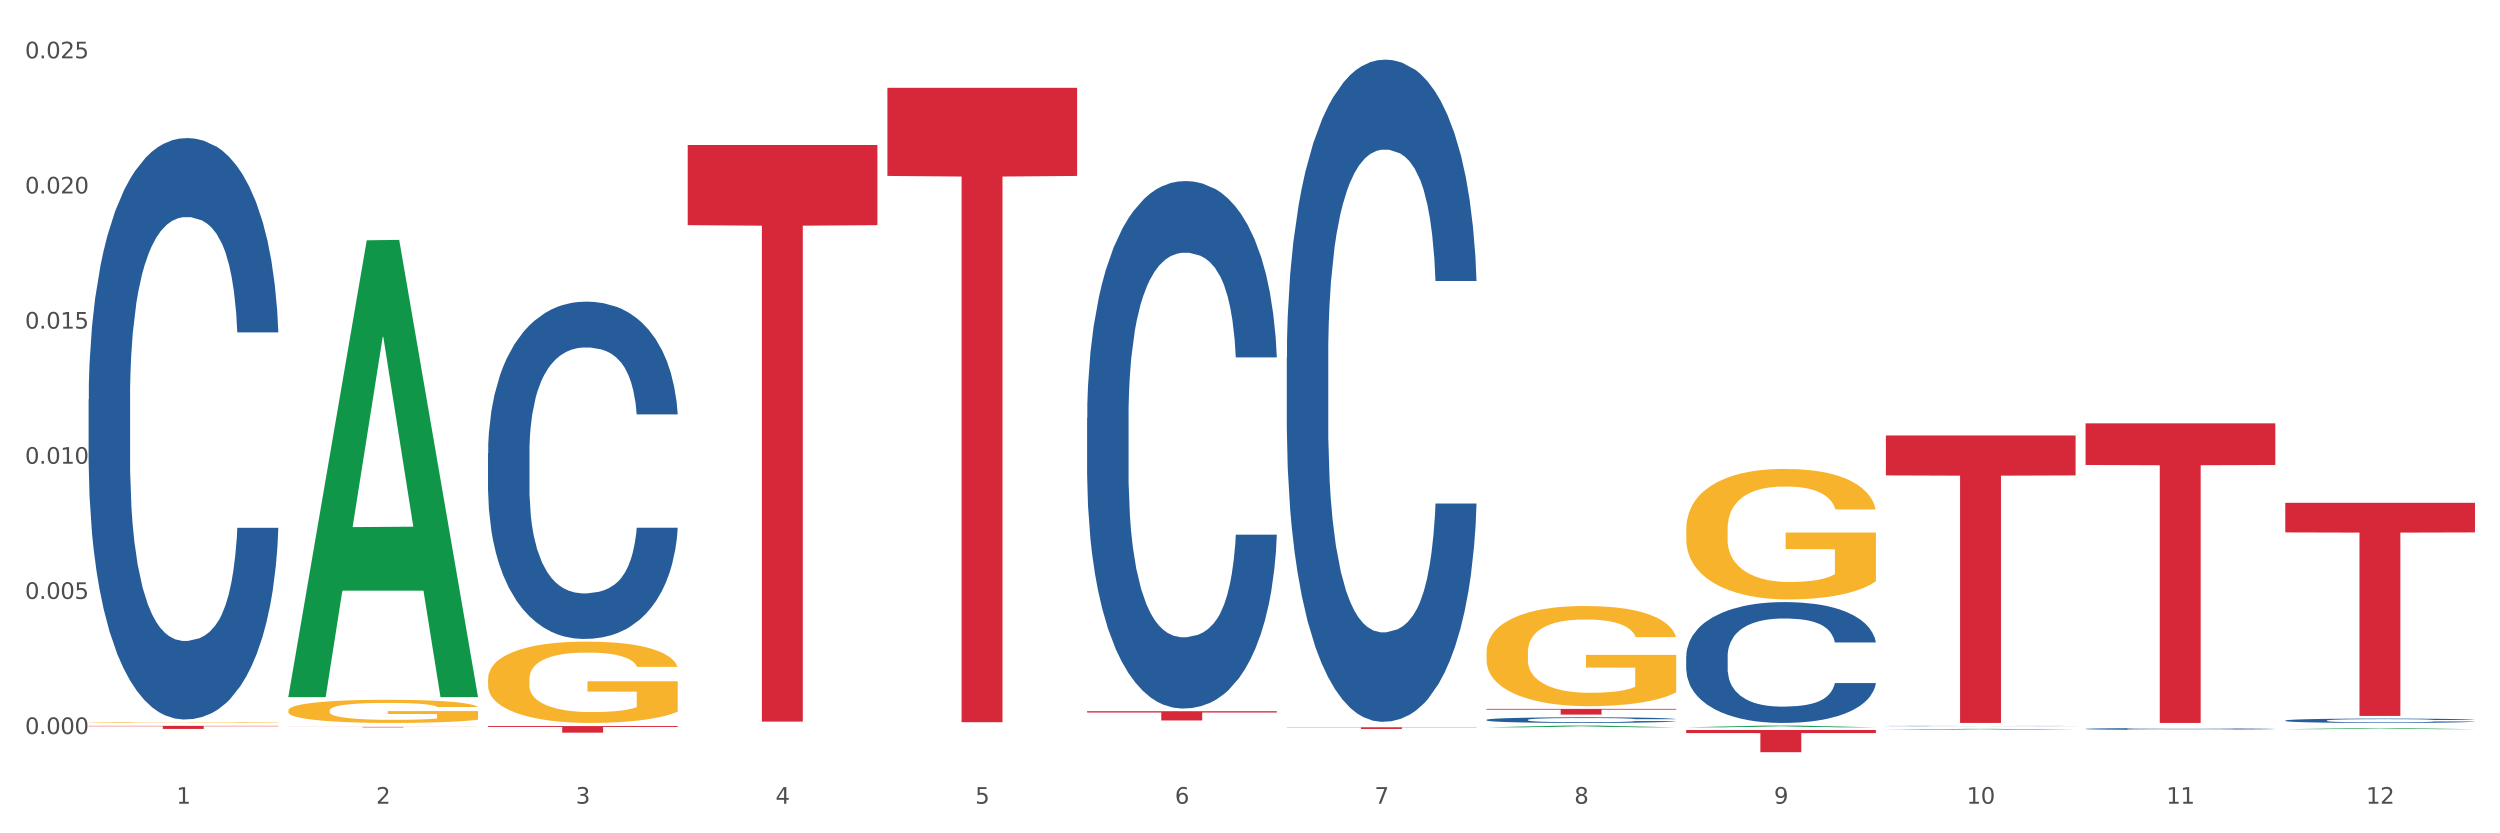 <?xml version="1.0" encoding="utf-8" standalone="no"?>
<!DOCTYPE svg PUBLIC "-//W3C//DTD SVG 1.1//EN"
  "http://www.w3.org/Graphics/SVG/1.1/DTD/svg11.dtd">
<svg xmlns:xlink="http://www.w3.org/1999/xlink" width="1080pt" height="360pt" viewBox="0 0 1080 360" xmlns="http://www.w3.org/2000/svg" version="1.1">
 <rect x="0" y="0" width="1080" height="360" fill="#333333" stroke="none"/>
 <defs>
  <style type="text/css">*{stroke-linejoin: round; stroke-linecap: butt}</style>
 </defs>
 <g id="figure_1">
  <g id="patch_1">
   <path d="M 0 360 
L 1080 360 
L 1080 0 
L 0 0 
z
" style="fill: #ffffff; stroke: #ffffff; stroke-linejoin: miter"/>
  </g>
  <g id="axes_1">
   <g id="matplotlib.axis_1">
    <g id="xtick_1">
     <g id="text_1">
      <!-- 1 -->
      <g style="fill: #4d4d4d" transform="translate(76.207 347.204) scale(0.096 -0.096)">
       <defs>
        <path id="DejaVuSans-31" d="M 794 531 
L 1825 531 
L 1825 4091 
L 703 3866 
L 703 4441 
L 1819 4666 
L 2450 4666 
L 2450 531 
L 3481 531 
L 3481 0 
L 794 0 
L 794 531 
z
" transform="scale(0.016)"/>
       </defs>
       <use xlink:href="#DejaVuSans-31"/>
      </g>
     </g>
    </g>
    <g id="xtick_2">
     <g id="text_2">
      <!-- 2 -->
      <g style="fill: #4d4d4d" transform="translate(162.476 347.204) scale(0.096 -0.096)">
       <defs>
        <path id="DejaVuSans-32" d="M 1228 531 
L 3431 531 
L 3431 0 
L 469 0 
L 469 531 
Q 828 903 1448 1529 
Q 2069 2156 2228 2338 
Q 2531 2678 2651 2914 
Q 2772 3150 2772 3378 
Q 2772 3750 2511 3984 
Q 2250 4219 1831 4219 
Q 1534 4219 1204 4116 
Q 875 4013 500 3803 
L 500 4441 
Q 881 4594 1212 4672 
Q 1544 4750 1819 4750 
Q 2544 4750 2975 4387 
Q 3406 4025 3406 3419 
Q 3406 3131 3298 2873 
Q 3191 2616 2906 2266 
Q 2828 2175 2409 1742 
Q 1991 1309 1228 531 
z
" transform="scale(0.016)"/>
       </defs>
       <use xlink:href="#DejaVuSans-32"/>
      </g>
     </g>
    </g>
    <g id="xtick_3">
     <g id="text_3">
      <!-- 3 -->
      <g style="fill: #4d4d4d" transform="translate(248.745 347.204) scale(0.096 -0.096)">
       <defs>
        <path id="DejaVuSans-33" d="M 2597 2516 
Q 3050 2419 3304 2112 
Q 3559 1806 3559 1356 
Q 3559 666 3084 287 
Q 2609 -91 1734 -91 
Q 1441 -91 1130 -33 
Q 819 25 488 141 
L 488 750 
Q 750 597 1062 519 
Q 1375 441 1716 441 
Q 2309 441 2620 675 
Q 2931 909 2931 1356 
Q 2931 1769 2642 2001 
Q 2353 2234 1838 2234 
L 1294 2234 
L 1294 2753 
L 1863 2753 
Q 2328 2753 2575 2939 
Q 2822 3125 2822 3475 
Q 2822 3834 2567 4026 
Q 2313 4219 1838 4219 
Q 1578 4219 1281 4162 
Q 984 4106 628 3988 
L 628 4550 
Q 988 4650 1302 4700 
Q 1616 4750 1894 4750 
Q 2613 4750 3031 4423 
Q 3450 4097 3450 3541 
Q 3450 3153 3228 2886 
Q 3006 2619 2597 2516 
z
" transform="scale(0.016)"/>
       </defs>
       <use xlink:href="#DejaVuSans-33"/>
      </g>
     </g>
    </g>
    <g id="xtick_4">
     <g id="text_4">
      <!-- 4 -->
      <g style="fill: #4d4d4d" transform="translate(335.014 347.204) scale(0.096 -0.096)">
       <defs>
        <path id="DejaVuSans-34" d="M 2419 4116 
L 825 1625 
L 2419 1625 
L 2419 4116 
z
M 2253 4666 
L 3047 4666 
L 3047 1625 
L 3713 1625 
L 3713 1100 
L 3047 1100 
L 3047 0 
L 2419 0 
L 2419 1100 
L 313 1100 
L 313 1709 
L 2253 4666 
z
" transform="scale(0.016)"/>
       </defs>
       <use xlink:href="#DejaVuSans-34"/>
      </g>
     </g>
    </g>
    <g id="xtick_5">
     <g id="text_5">
      <!-- 5 -->
      <g style="fill: #4d4d4d" transform="translate(421.284 347.204) scale(0.096 -0.096)">
       <defs>
        <path id="DejaVuSans-35" d="M 691 4666 
L 3169 4666 
L 3169 4134 
L 1269 4134 
L 1269 2991 
Q 1406 3038 1543 3061 
Q 1681 3084 1819 3084 
Q 2600 3084 3056 2656 
Q 3513 2228 3513 1497 
Q 3513 744 3044 326 
Q 2575 -91 1722 -91 
Q 1428 -91 1123 -41 
Q 819 9 494 109 
L 494 744 
Q 775 591 1075 516 
Q 1375 441 1709 441 
Q 2250 441 2565 725 
Q 2881 1009 2881 1497 
Q 2881 1984 2565 2268 
Q 2250 2553 1709 2553 
Q 1456 2553 1204 2497 
Q 953 2441 691 2322 
L 691 4666 
z
" transform="scale(0.016)"/>
       </defs>
       <use xlink:href="#DejaVuSans-35"/>
      </g>
     </g>
    </g>
    <g id="xtick_6">
     <g id="text_6">
      <!-- 6 -->
      <g style="fill: #4d4d4d" transform="translate(507.553 347.204) scale(0.096 -0.096)">
       <defs>
        <path id="DejaVuSans-36" d="M 2113 2584 
Q 1688 2584 1439 2293 
Q 1191 2003 1191 1497 
Q 1191 994 1439 701 
Q 1688 409 2113 409 
Q 2538 409 2786 701 
Q 3034 994 3034 1497 
Q 3034 2003 2786 2293 
Q 2538 2584 2113 2584 
z
M 3366 4563 
L 3366 3988 
Q 3128 4100 2886 4159 
Q 2644 4219 2406 4219 
Q 1781 4219 1451 3797 
Q 1122 3375 1075 2522 
Q 1259 2794 1537 2939 
Q 1816 3084 2150 3084 
Q 2853 3084 3261 2657 
Q 3669 2231 3669 1497 
Q 3669 778 3244 343 
Q 2819 -91 2113 -91 
Q 1303 -91 875 529 
Q 447 1150 447 2328 
Q 447 3434 972 4092 
Q 1497 4750 2381 4750 
Q 2619 4750 2861 4703 
Q 3103 4656 3366 4563 
z
" transform="scale(0.016)"/>
       </defs>
       <use xlink:href="#DejaVuSans-36"/>
      </g>
     </g>
    </g>
    <g id="xtick_7">
     <g id="text_7">
      <!-- 7 -->
      <g style="fill: #4d4d4d" transform="translate(593.822 347.204) scale(0.096 -0.096)">
       <defs>
        <path id="DejaVuSans-37" d="M 525 4666 
L 3525 4666 
L 3525 4397 
L 1831 0 
L 1172 0 
L 2766 4134 
L 525 4134 
L 525 4666 
z
" transform="scale(0.016)"/>
       </defs>
       <use xlink:href="#DejaVuSans-37"/>
      </g>
     </g>
    </g>
    <g id="xtick_8">
     <g id="text_8">
      <!-- 8 -->
      <g style="fill: #4d4d4d" transform="translate(680.091 347.204) scale(0.096 -0.096)">
       <defs>
        <path id="DejaVuSans-38" d="M 2034 2216 
Q 1584 2216 1326 1975 
Q 1069 1734 1069 1313 
Q 1069 891 1326 650 
Q 1584 409 2034 409 
Q 2484 409 2743 651 
Q 3003 894 3003 1313 
Q 3003 1734 2745 1975 
Q 2488 2216 2034 2216 
z
M 1403 2484 
Q 997 2584 770 2862 
Q 544 3141 544 3541 
Q 544 4100 942 4425 
Q 1341 4750 2034 4750 
Q 2731 4750 3128 4425 
Q 3525 4100 3525 3541 
Q 3525 3141 3298 2862 
Q 3072 2584 2669 2484 
Q 3125 2378 3379 2068 
Q 3634 1759 3634 1313 
Q 3634 634 3220 271 
Q 2806 -91 2034 -91 
Q 1263 -91 848 271 
Q 434 634 434 1313 
Q 434 1759 690 2068 
Q 947 2378 1403 2484 
z
M 1172 3481 
Q 1172 3119 1398 2916 
Q 1625 2713 2034 2713 
Q 2441 2713 2670 2916 
Q 2900 3119 2900 3481 
Q 2900 3844 2670 4047 
Q 2441 4250 2034 4250 
Q 1625 4250 1398 4047 
Q 1172 3844 1172 3481 
z
" transform="scale(0.016)"/>
       </defs>
       <use xlink:href="#DejaVuSans-38"/>
      </g>
     </g>
    </g>
    <g id="xtick_9">
     <g id="text_9">
      <!-- 9 -->
      <g style="fill: #4d4d4d" transform="translate(766.361 347.204) scale(0.096 -0.096)">
       <defs>
        <path id="DejaVuSans-39" d="M 703 97 
L 703 672 
Q 941 559 1184 500 
Q 1428 441 1663 441 
Q 2288 441 2617 861 
Q 2947 1281 2994 2138 
Q 2813 1869 2534 1725 
Q 2256 1581 1919 1581 
Q 1219 1581 811 2004 
Q 403 2428 403 3163 
Q 403 3881 828 4315 
Q 1253 4750 1959 4750 
Q 2769 4750 3195 4129 
Q 3622 3509 3622 2328 
Q 3622 1225 3098 567 
Q 2575 -91 1691 -91 
Q 1453 -91 1209 -44 
Q 966 3 703 97 
z
M 1959 2075 
Q 2384 2075 2632 2365 
Q 2881 2656 2881 3163 
Q 2881 3666 2632 3958 
Q 2384 4250 1959 4250 
Q 1534 4250 1286 3958 
Q 1038 3666 1038 3163 
Q 1038 2656 1286 2365 
Q 1534 2075 1959 2075 
z
" transform="scale(0.016)"/>
       </defs>
       <use xlink:href="#DejaVuSans-39"/>
      </g>
     </g>
    </g>
    <g id="xtick_10">
     <g id="text_10">
      <!-- 10 -->
      <g style="fill: #4d4d4d" transform="translate(849.576 347.204) scale(0.096 -0.096)">
       <defs>
        <path id="DejaVuSans-30" d="M 2034 4250 
Q 1547 4250 1301 3770 
Q 1056 3291 1056 2328 
Q 1056 1369 1301 889 
Q 1547 409 2034 409 
Q 2525 409 2770 889 
Q 3016 1369 3016 2328 
Q 3016 3291 2770 3770 
Q 2525 4250 2034 4250 
z
M 2034 4750 
Q 2819 4750 3233 4129 
Q 3647 3509 3647 2328 
Q 3647 1150 3233 529 
Q 2819 -91 2034 -91 
Q 1250 -91 836 529 
Q 422 1150 422 2328 
Q 422 3509 836 4129 
Q 1250 4750 2034 4750 
z
" transform="scale(0.016)"/>
       </defs>
       <use xlink:href="#DejaVuSans-31"/>
       <use xlink:href="#DejaVuSans-30" transform="translate(63.623 0)"/>
      </g>
     </g>
    </g>
    <g id="xtick_11">
     <g id="text_11">
      <!-- 11 -->
      <g style="fill: #4d4d4d" transform="translate(935.845 347.204) scale(0.096 -0.096)">
       <use xlink:href="#DejaVuSans-31"/>
       <use xlink:href="#DejaVuSans-31" transform="translate(63.623 0)"/>
      </g>
     </g>
    </g>
    <g id="xtick_12">
     <g id="text_12">
      <!-- 12 -->
      <g style="fill: #4d4d4d" transform="translate(1022.114 347.204) scale(0.096 -0.096)">
       <use xlink:href="#DejaVuSans-31"/>
       <use xlink:href="#DejaVuSans-32" transform="translate(63.623 0)"/>
      </g>
     </g>
    </g>
    <g id="xtick_13"/>
    <g id="xtick_14"/>
    <g id="xtick_15"/>
    <g id="xtick_16"/>
    <g id="xtick_17"/>
    <g id="xtick_18"/>
    <g id="xtick_19"/>
    <g id="xtick_20"/>
    <g id="xtick_21"/>
    <g id="xtick_22"/>
    <g id="xtick_23"/>
   </g>
   <g id="matplotlib.axis_2">
    <g id="ytick_1">
     <g id="text_13">
      <!-- 0.000 -->
      <g style="fill: #4d4d4d" transform="translate(10.8 317.105) scale(0.096 -0.096)">
       <defs>
        <path id="DejaVuSans-2e" d="M 684 794 
L 1344 794 
L 1344 0 
L 684 0 
L 684 794 
z
" transform="scale(0.016)"/>
       </defs>
       <use xlink:href="#DejaVuSans-30"/>
       <use xlink:href="#DejaVuSans-2e" transform="translate(63.623 0)"/>
       <use xlink:href="#DejaVuSans-30" transform="translate(95.41 0)"/>
       <use xlink:href="#DejaVuSans-30" transform="translate(159.033 0)"/>
       <use xlink:href="#DejaVuSans-30" transform="translate(222.656 0)"/>
      </g>
     </g>
    </g>
    <g id="ytick_2">
     <g id="text_14">
      <!-- 0.005 -->
      <g style="fill: #4d4d4d" transform="translate(10.8 258.724) scale(0.096 -0.096)">
       <use xlink:href="#DejaVuSans-30"/>
       <use xlink:href="#DejaVuSans-2e" transform="translate(63.623 0)"/>
       <use xlink:href="#DejaVuSans-30" transform="translate(95.41 0)"/>
       <use xlink:href="#DejaVuSans-30" transform="translate(159.033 0)"/>
       <use xlink:href="#DejaVuSans-35" transform="translate(222.656 0)"/>
      </g>
     </g>
    </g>
    <g id="ytick_3">
     <g id="text_15">
      <!-- 0.010 -->
      <g style="fill: #4d4d4d" transform="translate(10.8 200.342) scale(0.096 -0.096)">
       <use xlink:href="#DejaVuSans-30"/>
       <use xlink:href="#DejaVuSans-2e" transform="translate(63.623 0)"/>
       <use xlink:href="#DejaVuSans-30" transform="translate(95.41 0)"/>
       <use xlink:href="#DejaVuSans-31" transform="translate(159.033 0)"/>
       <use xlink:href="#DejaVuSans-30" transform="translate(222.656 0)"/>
      </g>
     </g>
    </g>
    <g id="ytick_4">
     <g id="text_16">
      <!-- 0.015 -->
      <g style="fill: #4d4d4d" transform="translate(10.8 141.961) scale(0.096 -0.096)">
       <use xlink:href="#DejaVuSans-30"/>
       <use xlink:href="#DejaVuSans-2e" transform="translate(63.623 0)"/>
       <use xlink:href="#DejaVuSans-30" transform="translate(95.41 0)"/>
       <use xlink:href="#DejaVuSans-31" transform="translate(159.033 0)"/>
       <use xlink:href="#DejaVuSans-35" transform="translate(222.656 0)"/>
      </g>
     </g>
    </g>
    <g id="ytick_5">
     <g id="text_17">
      <!-- 0.020 -->
      <g style="fill: #4d4d4d" transform="translate(10.8 83.58) scale(0.096 -0.096)">
       <use xlink:href="#DejaVuSans-30"/>
       <use xlink:href="#DejaVuSans-2e" transform="translate(63.623 0)"/>
       <use xlink:href="#DejaVuSans-30" transform="translate(95.41 0)"/>
       <use xlink:href="#DejaVuSans-32" transform="translate(159.033 0)"/>
       <use xlink:href="#DejaVuSans-30" transform="translate(222.656 0)"/>
      </g>
     </g>
    </g>
    <g id="ytick_6">
     <g id="text_18">
      <!-- 0.025 -->
      <g style="fill: #4d4d4d" transform="translate(10.8 25.199) scale(0.096 -0.096)">
       <use xlink:href="#DejaVuSans-30"/>
       <use xlink:href="#DejaVuSans-2e" transform="translate(63.623 0)"/>
       <use xlink:href="#DejaVuSans-30" transform="translate(95.41 0)"/>
       <use xlink:href="#DejaVuSans-32" transform="translate(159.033 0)"/>
       <use xlink:href="#DejaVuSans-35" transform="translate(222.656 0)"/>
      </g>
     </g>
    </g>
    <g id="ytick_7"/>
    <g id="ytick_8"/>
    <g id="ytick_9"/>
    <g id="ytick_10"/>
    <g id="ytick_11"/>
   </g>
   <g id="PolyCollection_1">
    <path d="M 124.552 300.791 
L 124.637 300.606 
L 158.433 103.808 
L 172.458 103.623 
L 206.508 301.162 
L 190.286 301.162 
L 182.935 255.162 
L 148.041 255.162 
L 147.787 255.904 
L 140.69 301.162 
L 124.552 301.162 
L 124.552 300.791 
L 152.434 227.711 
L 178.542 227.525 
L 165.615 145.727 
L 165.446 145.356 
L 165.277 145.913 
L 152.35 227.525 
L 152.434 227.711 
L 124.552 300.791 
z
" clip-path="url(#p7a6800ca5d)" style="fill: #109648"/>
    <path d="M 642.167 281.795 
L 642.264 281.755 
L 642.264 280.332 
L 642.458 279.107 
L 643.425 276.142 
L 644.877 273.692 
L 645.941 272.388 
L 647.005 271.32 
L 648.263 270.253 
L 649.811 269.147 
L 652.618 267.526 
L 654.359 266.696 
L 656.488 265.826 
L 660.358 264.562 
L 663.164 263.85 
L 666.067 263.257 
L 670.808 262.546 
L 673.905 262.23 
L 677.195 261.993 
L 681.162 261.834 
L 684.161 261.795 
L 690.741 261.913 
L 696.353 262.269 
L 699.062 262.546 
L 702.546 263.02 
L 704.384 263.336 
L 707.384 263.969 
L 710.48 264.799 
L 712.609 265.51 
L 715.802 266.854 
L 718.221 268.198 
L 720.446 269.858 
L 721.607 271.004 
L 722.478 272.071 
L 723.252 273.297 
L 724.026 275.233 
L 706.61 275.233 
L 705.932 273.85 
L 704.868 272.546 
L 703.32 271.281 
L 701.965 270.49 
L 699.643 269.502 
L 697.514 268.87 
L 695.289 268.396 
L 692.579 268 
L 690.451 267.803 
L 687.451 267.645 
L 681.549 267.684 
L 677.582 268 
L 674.872 268.396 
L 673.131 268.751 
L 671.582 269.147 
L 669.841 269.7 
L 667.809 270.53 
L 666.357 271.281 
L 664.906 272.23 
L 663.745 273.178 
L 662.681 274.285 
L 661.81 275.471 
L 661.132 276.696 
L 660.552 278.198 
L 660.068 280.688 
L 660.068 286.103 
L 660.262 287.328 
L 660.745 288.949 
L 661.326 290.174 
L 662.294 291.636 
L 663.164 292.624 
L 664.809 294.047 
L 666.648 295.233 
L 668.099 295.984 
L 669.551 296.616 
L 672.066 297.486 
L 674.872 298.197 
L 677.291 298.632 
L 680.581 299.027 
L 682.807 299.186 
L 684.742 299.265 
L 689.483 299.265 
L 692.87 299.146 
L 696.643 298.869 
L 699.546 298.514 
L 701.965 298.079 
L 704.674 297.367 
L 706.416 296.696 
L 706.416 288.435 
L 685.129 288.395 
L 685.129 282.901 
L 724.123 282.901 
L 724.123 299.027 
L 722.478 299.858 
L 720.64 300.608 
L 718.705 301.28 
L 715.802 302.11 
L 712.318 302.901 
L 709.222 303.454 
L 705.932 303.929 
L 702.062 304.363 
L 697.03 304.759 
L 693.934 304.917 
L 690.064 305.035 
L 685.516 305.075 
L 681.549 304.996 
L 677.678 304.798 
L 673.614 304.442 
L 669.647 303.929 
L 666.648 303.415 
L 663.648 302.782 
L 660.455 301.952 
L 657.939 301.162 
L 656.004 300.45 
L 653.875 299.541 
L 651.553 298.356 
L 649.811 297.288 
L 648.263 296.182 
L 646.618 294.759 
L 645.457 293.534 
L 644.296 291.992 
L 643.619 290.846 
L 642.845 289.067 
L 642.264 286.577 
L 642.167 281.795 
z
" clip-path="url(#p7a6800ca5d)" style="fill: #f7b32b"/>
    <path d="M 728.437 228.627 
L 728.533 228.576 
L 728.533 226.722 
L 728.727 225.127 
L 729.695 221.265 
L 731.146 218.074 
L 732.21 216.375 
L 733.275 214.985 
L 734.533 213.595 
L 736.081 212.153 
L 738.887 210.043 
L 740.628 208.962 
L 742.757 207.829 
L 746.628 206.182 
L 749.434 205.255 
L 752.336 204.483 
L 757.078 203.556 
L 760.174 203.144 
L 763.464 202.835 
L 767.431 202.629 
L 770.43 202.578 
L 777.01 202.732 
L 782.622 203.196 
L 785.332 203.556 
L 788.815 204.174 
L 790.653 204.586 
L 793.653 205.409 
L 796.749 206.49 
L 798.878 207.417 
L 802.071 209.167 
L 804.49 210.918 
L 806.716 213.08 
L 807.877 214.573 
L 808.747 215.963 
L 809.522 217.559 
L 810.296 220.081 
L 792.879 220.081 
L 792.201 218.28 
L 791.137 216.581 
L 789.589 214.933 
L 788.234 213.904 
L 785.912 212.617 
L 783.783 211.793 
L 781.558 211.175 
L 778.849 210.66 
L 776.72 210.403 
L 773.72 210.197 
L 767.818 210.249 
L 763.851 210.66 
L 761.142 211.175 
L 759.4 211.639 
L 757.852 212.153 
L 756.11 212.874 
L 754.078 213.955 
L 752.627 214.933 
L 751.175 216.169 
L 750.014 217.404 
L 748.95 218.846 
L 748.079 220.39 
L 747.402 221.986 
L 746.821 223.942 
L 746.337 227.186 
L 746.337 234.239 
L 746.531 235.835 
L 747.015 237.945 
L 747.595 239.541 
L 748.563 241.446 
L 749.434 242.733 
L 751.078 244.586 
L 752.917 246.131 
L 754.368 247.109 
L 755.82 247.932 
L 758.335 249.065 
L 761.142 249.992 
L 763.561 250.558 
L 766.85 251.073 
L 769.076 251.279 
L 771.011 251.382 
L 775.752 251.382 
L 779.139 251.227 
L 782.913 250.867 
L 785.815 250.404 
L 788.234 249.837 
L 790.944 248.911 
L 792.685 248.035 
L 792.685 237.276 
L 771.398 237.224 
L 771.398 230.069 
L 810.392 230.069 
L 810.392 251.073 
L 808.747 252.154 
L 806.909 253.132 
L 804.974 254.007 
L 802.071 255.088 
L 798.588 256.118 
L 795.491 256.839 
L 792.201 257.456 
L 788.331 258.023 
L 783.3 258.538 
L 780.203 258.743 
L 776.333 258.898 
L 771.785 258.949 
L 767.818 258.846 
L 763.948 258.589 
L 759.884 258.126 
L 755.916 257.456 
L 752.917 256.787 
L 749.917 255.964 
L 746.724 254.882 
L 744.209 253.853 
L 742.273 252.926 
L 740.145 251.742 
L 737.822 250.198 
L 736.081 248.808 
L 734.533 247.366 
L 732.888 245.513 
L 731.726 243.917 
L 730.565 241.909 
L 729.888 240.416 
L 729.114 238.1 
L 728.533 234.856 
L 728.437 228.627 
z
" clip-path="url(#p7a6800ca5d)" style="fill: #f7b32b"/>
    <path d="M 987.244 311.268 
L 987.341 311.267 
L 987.341 311.218 
L 987.632 311.153 
L 988.697 311.032 
L 990.054 310.941 
L 992.379 310.834 
L 993.638 310.79 
L 995.285 310.74 
L 998.675 310.659 
L 1002.55 310.59 
L 1005.263 310.552 
L 1007.297 310.528 
L 1011.85 310.485 
L 1014.466 310.466 
L 1017.178 310.45 
L 1019.503 310.44 
L 1023.378 310.428 
L 1026.478 310.423 
L 1030.063 310.421 
L 1033.066 310.423 
L 1037.038 310.43 
L 1042.85 310.45 
L 1045.078 310.462 
L 1048.081 310.483 
L 1051.181 310.511 
L 1053.7 310.538 
L 1056.606 310.578 
L 1059.609 310.629 
L 1062.516 310.695 
L 1064.55 310.755 
L 1066.197 310.819 
L 1067.65 310.896 
L 1068.716 310.981 
L 1069.2 311.051 
L 1051.472 311.051 
L 1050.988 310.988 
L 1050.019 310.919 
L 1049.05 310.872 
L 1047.985 310.834 
L 1046.338 310.791 
L 1044.885 310.764 
L 1042.463 310.731 
L 1040.235 310.71 
L 1038.394 310.698 
L 1036.166 310.688 
L 1031.419 310.678 
L 1028.028 310.678 
L 1025.897 310.681 
L 1023.282 310.69 
L 1021.053 310.702 
L 1018.438 310.722 
L 1016.403 310.745 
L 1014.369 310.774 
L 1013.207 310.795 
L 1011.463 310.833 
L 1010.3 310.864 
L 1008.75 310.917 
L 1007.879 310.955 
L 1006.329 311.053 
L 1005.65 311.125 
L 1005.36 311.175 
L 1005.166 311.23 
L 1005.166 311.499 
L 1005.747 311.62 
L 1006.232 311.671 
L 1007.007 311.73 
L 1008.46 311.806 
L 1010.591 311.88 
L 1012.819 311.933 
L 1014.66 311.966 
L 1016.403 311.99 
L 1018.147 312.009 
L 1020.278 312.026 
L 1022.022 312.036 
L 1024.638 312.047 
L 1027.738 312.052 
L 1030.16 312.052 
L 1035.1 312.043 
L 1037.328 312.035 
L 1039.46 312.023 
L 1041.785 312.004 
L 1043.625 311.983 
L 1044.691 311.967 
L 1046.435 311.935 
L 1047.791 311.9 
L 1048.953 311.861 
L 1049.728 311.826 
L 1050.6 311.775 
L 1051.278 311.716 
L 1051.472 311.685 
L 1069.2 311.685 
L 1068.813 311.747 
L 1068.134 311.807 
L 1066.778 311.888 
L 1065.713 311.935 
L 1064.066 311.992 
L 1062.322 312.04 
L 1059.9 312.093 
L 1057.672 312.133 
L 1055.347 312.167 
L 1052.828 312.198 
L 1048.275 312.241 
L 1046.628 312.253 
L 1043.141 312.274 
L 1040.428 312.286 
L 1036.456 312.298 
L 1032.388 312.305 
L 1028.125 312.307 
L 1024.347 312.303 
L 1020.182 312.293 
L 1017.566 312.283 
L 1014.66 312.267 
L 1011.269 312.243 
L 1008.072 312.214 
L 1005.069 312.179 
L 1002.26 312.14 
L 999.644 312.095 
L 996.254 312.021 
L 993.735 311.949 
L 991.894 311.881 
L 990.635 311.825 
L 989.375 311.752 
L 988.697 311.702 
L 987.632 311.582 
L 987.244 311.47 
L 987.244 311.268 
z
" clip-path="url(#p7a6800ca5d)" style="fill: #255c99"/>
    <path d="M 814.706 313.635 
L 814.803 313.635 
L 814.803 313.631 
L 815.093 313.625 
L 816.159 313.614 
L 817.515 313.606 
L 819.84 313.597 
L 821.1 313.593 
L 822.746 313.589 
L 826.137 313.582 
L 830.012 313.575 
L 832.724 313.572 
L 834.759 313.57 
L 839.312 313.566 
L 841.928 313.565 
L 844.64 313.563 
L 846.965 313.562 
L 850.84 313.561 
L 853.94 313.561 
L 857.524 313.561 
L 860.527 313.561 
L 864.499 313.561 
L 870.312 313.563 
L 872.54 313.564 
L 875.543 313.566 
L 878.643 313.569 
L 881.162 313.571 
L 884.068 313.574 
L 887.071 313.579 
L 889.977 313.585 
L 892.012 313.59 
L 893.658 313.596 
L 895.112 313.602 
L 896.177 313.61 
L 896.662 313.616 
L 878.934 313.616 
L 878.449 313.61 
L 877.48 313.604 
L 876.512 313.6 
L 875.446 313.597 
L 873.799 313.593 
L 872.346 313.591 
L 869.924 313.588 
L 867.696 313.586 
L 865.856 313.585 
L 863.627 313.584 
L 858.881 313.583 
L 855.49 313.583 
L 853.359 313.583 
L 850.743 313.584 
L 848.515 313.585 
L 845.899 313.587 
L 843.865 313.589 
L 841.831 313.592 
L 840.668 313.593 
L 838.924 313.597 
L 837.762 313.6 
L 836.212 313.604 
L 835.34 313.608 
L 833.79 313.616 
L 833.112 313.623 
L 832.821 313.627 
L 832.628 313.632 
L 832.628 313.655 
L 833.209 313.666 
L 833.693 313.67 
L 834.468 313.676 
L 835.921 313.682 
L 838.053 313.689 
L 840.281 313.693 
L 842.121 313.696 
L 843.865 313.698 
L 845.609 313.7 
L 847.74 313.702 
L 849.484 313.703 
L 852.099 313.703 
L 855.199 313.704 
L 857.621 313.704 
L 862.562 313.703 
L 864.79 313.702 
L 866.921 313.701 
L 869.246 313.7 
L 871.087 313.698 
L 872.152 313.696 
L 873.896 313.694 
L 875.252 313.691 
L 876.415 313.687 
L 877.19 313.684 
L 878.062 313.68 
L 878.74 313.674 
L 878.934 313.672 
L 896.662 313.672 
L 896.274 313.677 
L 895.596 313.682 
L 894.24 313.69 
L 893.174 313.694 
L 891.527 313.699 
L 889.784 313.703 
L 887.362 313.708 
L 885.134 313.711 
L 882.809 313.714 
L 880.29 313.717 
L 875.737 313.721 
L 874.09 313.722 
L 870.602 313.723 
L 867.89 313.724 
L 863.918 313.726 
L 859.849 313.726 
L 855.587 313.726 
L 851.809 313.726 
L 847.643 313.725 
L 845.028 313.724 
L 842.121 313.723 
L 838.731 313.721 
L 835.534 313.718 
L 832.531 313.715 
L 829.721 313.712 
L 827.106 313.708 
L 823.715 313.701 
L 821.196 313.695 
L 819.356 313.689 
L 818.096 313.684 
L 816.837 313.678 
L 816.159 313.673 
L 815.093 313.663 
L 814.706 313.653 
L 814.706 313.635 
z
" clip-path="url(#p7a6800ca5d)" style="fill: #255c99"/>
    <path d="M 728.437 283.557 
L 728.534 283.51 
L 728.534 282.175 
L 728.824 280.363 
L 729.89 277.026 
L 731.246 274.499 
L 733.571 271.543 
L 734.83 270.303 
L 736.477 268.92 
L 739.868 266.68 
L 743.743 264.773 
L 746.455 263.724 
L 748.49 263.056 
L 753.043 261.864 
L 755.658 261.34 
L 758.371 260.911 
L 760.696 260.625 
L 764.571 260.291 
L 767.671 260.148 
L 771.255 260.1 
L 774.258 260.148 
L 778.23 260.339 
L 784.043 260.911 
L 786.271 261.244 
L 789.274 261.817 
L 792.374 262.579 
L 794.892 263.342 
L 797.799 264.439 
L 800.802 265.869 
L 803.708 267.681 
L 805.742 269.35 
L 807.389 271.114 
L 808.842 273.259 
L 809.908 275.595 
L 810.392 277.55 
L 792.664 277.55 
L 792.18 275.786 
L 791.211 273.879 
L 790.243 272.592 
L 789.177 271.543 
L 787.53 270.351 
L 786.077 269.588 
L 783.655 268.682 
L 781.427 268.11 
L 779.586 267.776 
L 777.358 267.49 
L 772.611 267.204 
L 769.221 267.204 
L 767.09 267.299 
L 764.474 267.538 
L 762.246 267.872 
L 759.63 268.444 
L 757.596 269.063 
L 755.561 269.874 
L 754.399 270.446 
L 752.655 271.495 
L 751.493 272.353 
L 749.943 273.831 
L 749.071 274.88 
L 747.521 277.598 
L 746.843 279.6 
L 746.552 280.983 
L 746.358 282.508 
L 746.358 289.946 
L 746.94 293.284 
L 747.424 294.714 
L 748.199 296.335 
L 749.652 298.433 
L 751.783 300.483 
L 754.011 301.961 
L 755.852 302.867 
L 757.596 303.534 
L 759.34 304.059 
L 761.471 304.535 
L 763.215 304.821 
L 765.83 305.107 
L 768.93 305.25 
L 771.352 305.25 
L 776.293 305.012 
L 778.521 304.774 
L 780.652 304.44 
L 782.977 303.916 
L 784.818 303.343 
L 785.883 302.914 
L 787.627 302.008 
L 788.983 301.055 
L 790.146 299.958 
L 790.921 299.005 
L 791.793 297.574 
L 792.471 295.953 
L 792.664 295.095 
L 810.392 295.095 
L 810.005 296.812 
L 809.327 298.48 
L 807.971 300.721 
L 806.905 302.008 
L 805.258 303.582 
L 803.514 304.917 
L 801.092 306.395 
L 798.864 307.491 
L 796.539 308.445 
L 794.021 309.303 
L 789.468 310.495 
L 787.821 310.829 
L 784.333 311.401 
L 781.621 311.735 
L 777.649 312.068 
L 773.58 312.259 
L 769.318 312.307 
L 765.54 312.211 
L 761.374 311.925 
L 758.758 311.639 
L 755.852 311.21 
L 752.461 310.543 
L 749.265 309.732 
L 746.262 308.779 
L 743.452 307.682 
L 740.837 306.442 
L 737.446 304.392 
L 734.927 302.39 
L 733.087 300.53 
L 731.827 298.957 
L 730.568 296.955 
L 729.89 295.572 
L 728.824 292.235 
L 728.437 289.136 
L 728.437 283.557 
z
" clip-path="url(#p7a6800ca5d)" style="fill: #255c99"/>
    <path d="M 642.167 310.964 
L 642.264 310.962 
L 642.264 310.9 
L 642.555 310.815 
L 643.621 310.659 
L 644.977 310.541 
L 647.302 310.403 
L 648.561 310.345 
L 650.208 310.281 
L 653.599 310.176 
L 657.474 310.087 
L 660.186 310.038 
L 662.22 310.007 
L 666.774 309.951 
L 669.389 309.927 
L 672.102 309.907 
L 674.427 309.893 
L 678.302 309.878 
L 681.402 309.871 
L 684.986 309.869 
L 687.989 309.871 
L 691.961 309.88 
L 697.773 309.907 
L 700.001 309.922 
L 703.005 309.949 
L 706.105 309.984 
L 708.623 310.02 
L 711.53 310.071 
L 714.533 310.138 
L 717.439 310.223 
L 719.473 310.301 
L 721.12 310.383 
L 722.573 310.483 
L 723.639 310.592 
L 724.123 310.684 
L 706.395 310.684 
L 705.911 310.601 
L 704.942 310.512 
L 703.973 310.452 
L 702.908 310.403 
L 701.261 310.347 
L 699.808 310.312 
L 697.386 310.269 
L 695.158 310.243 
L 693.317 310.227 
L 691.089 310.214 
L 686.342 310.2 
L 682.952 310.2 
L 680.82 310.205 
L 678.205 310.216 
L 675.977 310.232 
L 673.361 310.258 
L 671.327 310.287 
L 669.292 310.325 
L 668.13 310.352 
L 666.386 310.401 
L 665.224 310.441 
L 663.674 310.51 
L 662.802 310.559 
L 661.252 310.686 
L 660.574 310.779 
L 660.283 310.844 
L 660.089 310.915 
L 660.089 311.263 
L 660.67 311.418 
L 661.155 311.485 
L 661.93 311.561 
L 663.383 311.659 
L 665.514 311.755 
L 667.742 311.824 
L 669.583 311.866 
L 671.327 311.897 
L 673.07 311.922 
L 675.202 311.944 
L 676.945 311.957 
L 679.561 311.971 
L 682.661 311.977 
L 685.083 311.977 
L 690.023 311.966 
L 692.252 311.955 
L 694.383 311.939 
L 696.708 311.915 
L 698.548 311.888 
L 699.614 311.868 
L 701.358 311.826 
L 702.714 311.781 
L 703.876 311.73 
L 704.651 311.686 
L 705.523 311.619 
L 706.201 311.543 
L 706.395 311.503 
L 724.123 311.503 
L 723.736 311.583 
L 723.058 311.661 
L 721.701 311.766 
L 720.636 311.826 
L 718.989 311.899 
L 717.245 311.962 
L 714.823 312.031 
L 712.595 312.082 
L 710.27 312.126 
L 707.751 312.166 
L 703.198 312.222 
L 701.551 312.238 
L 698.064 312.264 
L 695.351 312.28 
L 691.38 312.296 
L 687.311 312.305 
L 683.048 312.307 
L 679.27 312.302 
L 675.105 312.289 
L 672.489 312.276 
L 669.583 312.256 
L 666.192 312.224 
L 662.995 312.186 
L 659.992 312.142 
L 657.183 312.091 
L 654.567 312.033 
L 651.177 311.937 
L 648.658 311.844 
L 646.817 311.757 
L 645.558 311.683 
L 644.299 311.59 
L 643.621 311.525 
L 642.555 311.369 
L 642.167 311.225 
L 642.167 310.964 
z
" clip-path="url(#p7a6800ca5d)" style="fill: #255c99"/>
    <path d="M 555.898 154.299 
L 555.995 154.038 
L 555.995 146.722 
L 556.286 136.794 
L 557.351 118.506 
L 558.708 104.66 
L 561.033 88.462 
L 562.292 81.669 
L 563.939 74.092 
L 567.329 61.813 
L 571.204 51.363 
L 573.917 45.615 
L 575.951 41.958 
L 580.504 35.426 
L 583.12 32.552 
L 585.832 30.201 
L 588.157 28.633 
L 592.032 26.805 
L 595.132 26.021 
L 598.717 25.759 
L 601.72 26.021 
L 605.692 27.066 
L 611.504 30.201 
L 613.732 32.03 
L 616.735 35.165 
L 619.835 39.345 
L 622.354 43.525 
L 625.26 49.534 
L 628.263 57.372 
L 631.17 67.3 
L 633.204 76.444 
L 634.851 86.11 
L 636.304 97.867 
L 637.37 110.669 
L 637.854 121.38 
L 620.126 121.38 
L 619.642 111.714 
L 618.673 101.263 
L 617.704 94.209 
L 616.638 88.462 
L 614.992 81.93 
L 613.538 77.75 
L 611.117 72.786 
L 608.889 69.651 
L 607.048 67.822 
L 604.82 66.255 
L 600.073 64.687 
L 596.682 64.687 
L 594.551 65.21 
L 591.936 66.516 
L 589.707 68.345 
L 587.092 71.48 
L 585.057 74.876 
L 583.023 79.318 
L 581.861 82.453 
L 580.117 88.2 
L 578.954 92.903 
L 577.404 101.002 
L 576.532 106.75 
L 574.982 121.641 
L 574.304 132.614 
L 574.014 140.191 
L 573.82 148.551 
L 573.82 189.307 
L 574.401 207.596 
L 574.886 215.433 
L 575.661 224.316 
L 577.114 235.812 
L 579.245 247.046 
L 581.473 255.145 
L 583.314 260.109 
L 585.057 263.766 
L 586.801 266.64 
L 588.932 269.253 
L 590.676 270.82 
L 593.292 272.388 
L 596.392 273.171 
L 598.814 273.171 
L 603.754 271.865 
L 605.982 270.559 
L 608.114 268.73 
L 610.439 265.856 
L 612.279 262.721 
L 613.345 260.37 
L 615.088 255.406 
L 616.445 250.181 
L 617.607 244.172 
L 618.382 238.947 
L 619.254 231.109 
L 619.932 222.226 
L 620.126 217.523 
L 637.854 217.523 
L 637.466 226.929 
L 636.788 236.073 
L 635.432 248.352 
L 634.366 255.406 
L 632.72 264.027 
L 630.976 271.343 
L 628.554 279.442 
L 626.326 285.451 
L 624.001 290.676 
L 621.482 295.378 
L 616.929 301.91 
L 615.282 303.739 
L 611.795 306.874 
L 609.082 308.703 
L 605.11 310.531 
L 601.042 311.577 
L 596.779 311.838 
L 593.001 311.315 
L 588.836 309.748 
L 586.22 308.18 
L 583.314 305.829 
L 579.923 302.171 
L 576.726 297.73 
L 573.723 292.505 
L 570.914 286.496 
L 568.298 279.703 
L 564.908 268.469 
L 562.389 257.496 
L 560.548 247.307 
L 559.289 238.685 
L 558.029 227.712 
L 557.351 220.136 
L 556.286 201.848 
L 555.898 184.866 
L 555.898 154.299 
z
" clip-path="url(#p7a6800ca5d)" style="fill: #255c99"/>
    <path d="M 469.629 180.605 
L 469.726 180.397 
L 469.726 174.569 
L 470.017 166.661 
L 471.082 152.093 
L 472.438 141.063 
L 474.763 128.16 
L 476.023 122.749 
L 477.67 116.714 
L 481.06 106.932 
L 484.935 98.608 
L 487.648 94.029 
L 489.682 91.116 
L 494.235 85.913 
L 496.851 83.623 
L 499.563 81.75 
L 501.888 80.502 
L 505.763 79.045 
L 508.863 78.421 
L 512.448 78.212 
L 515.451 78.421 
L 519.422 79.253 
L 525.235 81.75 
L 527.463 83.207 
L 530.466 85.705 
L 533.566 89.034 
L 536.085 92.364 
L 538.991 97.151 
L 541.994 103.394 
L 544.9 111.303 
L 546.935 118.587 
L 548.582 126.287 
L 550.035 135.652 
L 551.1 145.85 
L 551.585 154.382 
L 533.857 154.382 
L 533.372 146.682 
L 532.404 138.357 
L 531.435 132.738 
L 530.369 128.16 
L 528.722 122.957 
L 527.269 119.627 
L 524.847 115.673 
L 522.619 113.176 
L 520.779 111.719 
L 518.551 110.47 
L 513.804 109.221 
L 510.413 109.221 
L 508.282 109.638 
L 505.666 110.678 
L 503.438 112.135 
L 500.823 114.632 
L 498.788 117.338 
L 496.754 120.876 
L 495.591 123.373 
L 493.848 127.952 
L 492.685 131.698 
L 491.135 138.149 
L 490.263 142.728 
L 488.713 154.59 
L 488.035 163.331 
L 487.745 169.366 
L 487.551 176.026 
L 487.551 208.492 
L 488.132 223.06 
L 488.616 229.303 
L 489.391 236.379 
L 490.845 245.536 
L 492.976 254.485 
L 495.204 260.937 
L 497.044 264.891 
L 498.788 267.804 
L 500.532 270.094 
L 502.663 272.175 
L 504.407 273.424 
L 507.023 274.672 
L 510.123 275.297 
L 512.544 275.297 
L 517.485 274.256 
L 519.713 273.215 
L 521.844 271.759 
L 524.169 269.469 
L 526.01 266.972 
L 527.076 265.099 
L 528.819 261.145 
L 530.176 256.983 
L 531.338 252.196 
L 532.113 248.034 
L 532.985 241.79 
L 533.663 234.714 
L 533.857 230.968 
L 551.585 230.968 
L 551.197 238.46 
L 550.519 245.744 
L 549.163 255.526 
L 548.097 261.145 
L 546.45 268.013 
L 544.707 273.84 
L 542.285 280.291 
L 540.057 285.078 
L 537.732 289.24 
L 535.213 292.986 
L 530.66 298.189 
L 529.013 299.646 
L 525.526 302.143 
L 522.813 303.6 
L 518.841 305.057 
L 514.772 305.889 
L 510.51 306.097 
L 506.732 305.681 
L 502.566 304.433 
L 499.951 303.184 
L 497.044 301.311 
L 493.654 298.397 
L 490.457 294.859 
L 487.454 290.697 
L 484.645 285.91 
L 482.029 280.499 
L 478.638 271.551 
L 476.12 262.81 
L 474.279 254.693 
L 473.02 247.826 
L 471.76 239.085 
L 471.082 233.049 
L 470.017 218.481 
L 469.629 204.954 
L 469.629 180.605 
z
" clip-path="url(#p7a6800ca5d)" style="fill: #255c99"/>
    <path d="M 210.821 195.779 
L 210.918 195.646 
L 210.918 191.92 
L 211.209 186.862 
L 212.275 177.546 
L 213.631 170.493 
L 215.956 162.241 
L 217.215 158.781 
L 218.862 154.921 
L 222.253 148.666 
L 226.128 143.343 
L 228.84 140.415 
L 230.874 138.552 
L 235.428 135.224 
L 238.043 133.76 
L 240.756 132.563 
L 243.081 131.764 
L 246.956 130.832 
L 250.056 130.433 
L 253.64 130.3 
L 256.643 130.433 
L 260.615 130.966 
L 266.427 132.563 
L 268.655 133.494 
L 271.659 135.091 
L 274.759 137.221 
L 277.277 139.35 
L 280.183 142.411 
L 283.187 146.404 
L 286.093 151.461 
L 288.127 156.119 
L 289.774 161.043 
L 291.227 167.032 
L 292.293 173.554 
L 292.777 179.01 
L 275.049 179.01 
L 274.565 174.086 
L 273.596 168.762 
L 272.627 165.169 
L 271.562 162.241 
L 269.915 158.914 
L 268.462 156.785 
L 266.04 154.256 
L 263.812 152.659 
L 261.971 151.727 
L 259.743 150.929 
L 254.996 150.13 
L 251.606 150.13 
L 249.474 150.396 
L 246.859 151.062 
L 244.631 151.993 
L 242.015 153.59 
L 239.981 155.321 
L 237.946 157.583 
L 236.784 159.18 
L 235.04 162.108 
L 233.878 164.504 
L 232.328 168.629 
L 231.456 171.557 
L 229.906 179.143 
L 229.228 184.733 
L 228.937 188.592 
L 228.743 192.851 
L 228.743 213.613 
L 229.324 222.929 
L 229.809 226.922 
L 230.584 231.447 
L 232.037 237.302 
L 234.168 243.025 
L 236.396 247.151 
L 238.237 249.68 
L 239.981 251.543 
L 241.724 253.007 
L 243.856 254.338 
L 245.599 255.136 
L 248.215 255.935 
L 251.315 256.334 
L 253.737 256.334 
L 258.677 255.669 
L 260.905 255.003 
L 263.037 254.071 
L 265.362 252.607 
L 267.202 251.01 
L 268.268 249.813 
L 270.012 247.284 
L 271.368 244.622 
L 272.53 241.561 
L 273.305 238.899 
L 274.177 234.907 
L 274.855 230.382 
L 275.049 227.986 
L 292.777 227.986 
L 292.39 232.777 
L 291.712 237.436 
L 290.355 243.691 
L 289.29 247.284 
L 287.643 251.676 
L 285.899 255.402 
L 283.477 259.528 
L 281.249 262.589 
L 278.924 265.251 
L 276.405 267.646 
L 271.852 270.974 
L 270.205 271.905 
L 266.718 273.502 
L 264.005 274.434 
L 260.034 275.365 
L 255.965 275.898 
L 251.702 276.031 
L 247.924 275.765 
L 243.759 274.966 
L 241.143 274.168 
L 238.237 272.97 
L 234.846 271.107 
L 231.649 268.844 
L 228.646 266.182 
L 225.837 263.121 
L 223.221 259.661 
L 219.831 253.938 
L 217.312 248.349 
L 215.471 243.158 
L 214.212 238.766 
L 212.953 233.177 
L 212.275 229.317 
L 211.209 220.001 
L 210.821 211.35 
L 210.821 195.779 
z
" clip-path="url(#p7a6800ca5d)" style="fill: #255c99"/>
    <path d="M 38.283 172.505 
L 38.38 172.276 
L 38.38 165.853 
L 38.67 157.136 
L 39.736 141.078 
L 41.092 128.92 
L 43.417 114.697 
L 44.677 108.733 
L 46.324 102.08 
L 49.714 91.298 
L 53.589 82.123 
L 56.302 77.076 
L 58.336 73.864 
L 62.889 68.129 
L 65.505 65.606 
L 68.217 63.541 
L 70.542 62.165 
L 74.417 60.559 
L 77.517 59.871 
L 81.101 59.641 
L 84.105 59.871 
L 88.076 60.788 
L 93.889 63.541 
L 96.117 65.147 
L 99.12 67.9 
L 102.22 71.57 
L 104.739 75.241 
L 107.645 80.517 
L 110.648 87.399 
L 113.554 96.116 
L 115.589 104.145 
L 117.236 112.632 
L 118.689 122.955 
L 119.754 134.196 
L 120.239 143.601 
L 102.511 143.601 
L 102.026 135.113 
L 101.058 125.938 
L 100.089 119.744 
L 99.023 114.697 
L 97.376 108.962 
L 95.923 105.292 
L 93.501 100.933 
L 91.273 98.18 
L 89.433 96.575 
L 87.205 95.198 
L 82.458 93.822 
L 79.067 93.822 
L 76.936 94.281 
L 74.32 95.428 
L 72.092 97.033 
L 69.477 99.786 
L 67.442 102.768 
L 65.408 106.668 
L 64.245 109.421 
L 62.502 114.468 
L 61.339 118.597 
L 59.789 125.708 
L 58.917 130.755 
L 57.367 143.831 
L 56.689 153.465 
L 56.399 160.118 
L 56.205 167.459 
L 56.205 203.245 
L 56.786 219.303 
L 57.27 226.185 
L 58.045 233.984 
L 59.498 244.078 
L 61.63 253.942 
L 63.858 261.053 
L 65.698 265.412 
L 67.442 268.623 
L 69.186 271.147 
L 71.317 273.441 
L 73.061 274.817 
L 75.677 276.193 
L 78.776 276.882 
L 81.198 276.882 
L 86.139 275.735 
L 88.367 274.588 
L 90.498 272.982 
L 92.823 270.458 
L 94.664 267.706 
L 95.73 265.641 
L 97.473 261.282 
L 98.83 256.695 
L 99.992 251.418 
L 100.767 246.83 
L 101.639 239.948 
L 102.317 232.149 
L 102.511 228.02 
L 120.239 228.02 
L 119.851 236.278 
L 119.173 244.307 
L 117.817 255.089 
L 116.751 261.282 
L 115.104 268.853 
L 113.361 275.276 
L 110.939 282.387 
L 108.711 287.663 
L 106.386 292.251 
L 103.867 296.38 
L 99.314 302.115 
L 97.667 303.721 
L 94.18 306.474 
L 91.467 308.08 
L 87.495 309.685 
L 83.426 310.603 
L 79.164 310.832 
L 75.386 310.374 
L 71.22 308.997 
L 68.605 307.621 
L 65.698 305.556 
L 62.308 302.345 
L 59.111 298.445 
L 56.108 293.857 
L 53.299 288.581 
L 50.683 282.616 
L 47.292 272.752 
L 44.774 263.118 
L 42.933 254.171 
L 41.674 246.601 
L 40.414 236.966 
L 39.736 230.314 
L 38.67 214.256 
L 38.283 199.345 
L 38.283 172.505 
z
" clip-path="url(#p7a6800ca5d)" style="fill: #255c99"/>
    <path d="M 210.821 293.413 
L 210.918 293.381 
L 210.918 292.226 
L 211.112 291.232 
L 212.079 288.826 
L 213.531 286.837 
L 214.595 285.778 
L 215.659 284.912 
L 216.917 284.046 
L 218.465 283.148 
L 221.271 281.833 
L 223.013 281.159 
L 225.142 280.454 
L 229.012 279.427 
L 231.818 278.85 
L 234.721 278.369 
L 239.462 277.791 
L 242.559 277.535 
L 245.849 277.342 
L 249.816 277.214 
L 252.815 277.182 
L 259.395 277.278 
L 265.007 277.567 
L 267.716 277.791 
L 271.2 278.176 
L 273.038 278.433 
L 276.038 278.946 
L 279.134 279.62 
L 281.263 280.197 
L 284.456 281.288 
L 286.875 282.378 
L 289.1 283.726 
L 290.261 284.656 
L 291.132 285.522 
L 291.906 286.516 
L 292.68 288.088 
L 275.264 288.088 
L 274.586 286.965 
L 273.522 285.907 
L 271.974 284.88 
L 270.619 284.239 
L 268.297 283.437 
L 266.168 282.924 
L 263.943 282.539 
L 261.233 282.218 
L 259.105 282.057 
L 256.105 281.929 
L 250.203 281.961 
L 246.236 282.218 
L 243.526 282.539 
L 241.785 282.827 
L 240.236 283.148 
L 238.495 283.597 
L 236.463 284.271 
L 235.011 284.88 
L 233.56 285.65 
L 232.399 286.42 
L 231.335 287.318 
L 230.464 288.281 
L 229.786 289.275 
L 229.206 290.494 
L 228.722 292.515 
L 228.722 296.909 
L 228.916 297.904 
L 229.399 299.219 
L 229.98 300.213 
L 230.947 301.4 
L 231.818 302.202 
L 233.463 303.357 
L 235.302 304.319 
L 236.753 304.929 
L 238.204 305.442 
L 240.72 306.148 
L 243.526 306.725 
L 245.945 307.078 
L 249.235 307.399 
L 251.461 307.527 
L 253.396 307.591 
L 258.137 307.591 
L 261.524 307.495 
L 265.297 307.271 
L 268.2 306.982 
L 270.619 306.629 
L 273.328 306.052 
L 275.07 305.506 
L 275.07 298.802 
L 253.783 298.77 
L 253.783 294.311 
L 292.777 294.311 
L 292.777 307.399 
L 291.132 308.072 
L 289.294 308.682 
L 287.359 309.227 
L 284.456 309.901 
L 280.972 310.542 
L 277.876 310.992 
L 274.586 311.376 
L 270.716 311.729 
L 265.684 312.05 
L 262.588 312.178 
L 258.718 312.275 
L 254.17 312.307 
L 250.203 312.243 
L 246.332 312.082 
L 242.268 311.793 
L 238.301 311.376 
L 235.302 310.959 
L 232.302 310.446 
L 229.109 309.773 
L 226.593 309.131 
L 224.658 308.554 
L 222.529 307.816 
L 220.207 306.854 
L 218.465 305.987 
L 216.917 305.089 
L 215.272 303.934 
L 214.111 302.94 
L 212.95 301.689 
L 212.273 300.759 
L 211.499 299.315 
L 210.918 297.294 
L 210.821 293.413 
z
" clip-path="url(#p7a6800ca5d)" style="fill: #f7b32b"/>
    <path d="M 38.283 313.576 
L 120.239 313.576 
L 120.239 313.758 
L 88 313.759 
L 88 314.888 
L 70.327 314.888 
L 70.327 313.759 
L 38.283 313.758 
L 38.283 313.577 
L 38.283 313.576 
z
" clip-path="url(#p7a6800ca5d)" style="fill: #d62839"/>
    <path d="M 210.821 313.658 
L 292.777 313.658 
L 292.777 314.053 
L 260.539 314.056 
L 260.539 316.502 
L 242.866 316.502 
L 242.866 314.056 
L 210.821 314.053 
L 210.821 313.66 
L 210.821 313.658 
z
" clip-path="url(#p7a6800ca5d)" style="fill: #d62839"/>
    <path d="M 297.091 62.651 
L 379.046 62.651 
L 379.046 97.265 
L 346.808 97.499 
L 346.808 311.737 
L 329.135 311.737 
L 329.135 97.499 
L 297.091 97.265 
L 297.091 62.885 
L 297.091 62.651 
z
" clip-path="url(#p7a6800ca5d)" style="fill: #d62839"/>
    <path d="M 383.36 37.917 
L 465.316 37.917 
L 465.316 76.005 
L 433.077 76.263 
L 433.077 311.996 
L 415.404 311.996 
L 415.404 76.263 
L 383.36 76.005 
L 383.36 38.175 
L 383.36 37.917 
z
" clip-path="url(#p7a6800ca5d)" style="fill: #d62839"/>
    <path d="M 469.629 307.248 
L 551.585 307.248 
L 551.585 307.802 
L 519.346 307.805 
L 519.346 311.23 
L 501.673 311.23 
L 501.673 307.805 
L 469.629 307.802 
L 469.629 307.252 
L 469.629 307.248 
z
" clip-path="url(#p7a6800ca5d)" style="fill: #d62839"/>
    <path d="M 555.898 314.175 
L 637.854 314.175 
L 637.854 314.278 
L 605.615 314.279 
L 605.615 314.917 
L 587.943 314.917 
L 587.943 314.279 
L 555.898 314.278 
L 555.898 314.176 
L 555.898 314.175 
z
" clip-path="url(#p7a6800ca5d)" style="fill: #d62839"/>
    <path d="M 642.167 306.226 
L 724.123 306.226 
L 724.123 306.572 
L 691.885 306.574 
L 691.885 308.718 
L 674.212 308.718 
L 674.212 306.574 
L 642.167 306.572 
L 642.167 306.228 
L 642.167 306.226 
z
" clip-path="url(#p7a6800ca5d)" style="fill: #d62839"/>
    <path d="M 728.437 315.358 
L 810.392 315.358 
L 810.392 316.691 
L 778.154 316.7 
L 778.154 324.95 
L 760.481 324.95 
L 760.481 316.7 
L 728.437 316.691 
L 728.437 315.367 
L 728.437 315.358 
z
" clip-path="url(#p7a6800ca5d)" style="fill: #d62839"/>
    <path d="M 814.706 188.117 
L 896.662 188.117 
L 896.662 205.375 
L 864.423 205.492 
L 864.423 312.307 
L 846.75 312.307 
L 846.75 205.492 
L 814.706 205.375 
L 814.706 188.234 
L 814.706 188.117 
z
" clip-path="url(#p7a6800ca5d)" style="fill: #d62839"/>
    <path d="M 900.975 182.88 
L 982.931 182.88 
L 982.931 200.866 
L 950.692 200.987 
L 950.692 312.307 
L 933.019 312.307 
L 933.019 200.987 
L 900.975 200.866 
L 900.975 183.001 
L 900.975 182.88 
z
" clip-path="url(#p7a6800ca5d)" style="fill: #d62839"/>
    <path d="M 987.244 217.209 
L 1069.2 217.209 
L 1069.2 230.003 
L 1036.961 230.089 
L 1036.961 309.27 
L 1019.289 309.27 
L 1019.289 230.089 
L 987.244 230.003 
L 987.244 217.296 
L 987.244 217.209 
z
" clip-path="url(#p7a6800ca5d)" style="fill: #d62839"/>
    <path d="M 124.552 314.002 
L 206.508 314.002 
L 206.508 314.033 
L 174.269 314.033 
L 174.269 314.226 
L 156.597 314.226 
L 156.597 314.033 
L 124.552 314.033 
L 124.552 314.002 
L 124.552 314.002 
z
" clip-path="url(#p7a6800ca5d)" style="fill: #d62839"/>
    <path d="M 124.552 306.931 
L 124.649 306.922 
L 124.649 306.593 
L 124.842 306.31 
L 125.81 305.626 
L 127.261 305.06 
L 128.326 304.759 
L 129.39 304.513 
L 130.648 304.266 
L 132.196 304.011 
L 135.002 303.636 
L 136.744 303.445 
L 138.873 303.244 
L 142.743 302.952 
L 145.549 302.788 
L 148.452 302.651 
L 153.193 302.486 
L 156.289 302.413 
L 159.579 302.359 
L 163.546 302.322 
L 166.546 302.313 
L 173.126 302.34 
L 178.738 302.423 
L 181.447 302.486 
L 184.93 302.596 
L 186.769 302.669 
L 189.768 302.815 
L 192.865 303.007 
L 194.994 303.171 
L 198.187 303.481 
L 200.606 303.792 
L 202.831 304.175 
L 203.992 304.44 
L 204.863 304.686 
L 205.637 304.969 
L 206.411 305.416 
L 188.994 305.416 
L 188.317 305.097 
L 187.253 304.795 
L 185.705 304.503 
L 184.35 304.321 
L 182.028 304.093 
L 179.899 303.947 
L 177.673 303.837 
L 174.964 303.746 
L 172.835 303.7 
L 169.836 303.664 
L 163.934 303.673 
L 159.966 303.746 
L 157.257 303.837 
L 155.515 303.919 
L 153.967 304.011 
L 152.226 304.138 
L 150.194 304.33 
L 148.742 304.503 
L 147.291 304.722 
L 146.13 304.941 
L 145.065 305.197 
L 144.194 305.471 
L 143.517 305.754 
L 142.937 306.101 
L 142.453 306.676 
L 142.453 307.926 
L 142.646 308.209 
L 143.13 308.583 
L 143.711 308.866 
L 144.678 309.204 
L 145.549 309.432 
L 147.194 309.76 
L 149.032 310.034 
L 150.484 310.208 
L 151.935 310.354 
L 154.451 310.554 
L 157.257 310.719 
L 159.676 310.819 
L 162.966 310.91 
L 165.191 310.947 
L 167.127 310.965 
L 171.868 310.965 
L 175.254 310.938 
L 179.028 310.874 
L 181.931 310.792 
L 184.35 310.691 
L 187.059 310.527 
L 188.801 310.372 
L 188.801 308.464 
L 167.514 308.455 
L 167.514 307.187 
L 206.508 307.187 
L 206.508 310.91 
L 204.863 311.102 
L 203.025 311.275 
L 201.089 311.431 
L 198.187 311.622 
L 194.703 311.805 
L 191.607 311.933 
L 188.317 312.042 
L 184.447 312.142 
L 179.415 312.234 
L 176.319 312.27 
L 172.448 312.298 
L 167.901 312.307 
L 163.934 312.288 
L 160.063 312.243 
L 155.999 312.161 
L 152.032 312.042 
L 149.032 311.923 
L 146.033 311.777 
L 142.84 311.586 
L 140.324 311.403 
L 138.389 311.239 
L 136.26 311.029 
L 133.938 310.755 
L 132.196 310.509 
L 130.648 310.253 
L 129.003 309.925 
L 127.842 309.642 
L 126.681 309.286 
L 126.004 309.021 
L 125.23 308.61 
L 124.649 308.035 
L 124.552 306.931 
z
" clip-path="url(#p7a6800ca5d)" style="fill: #f7b32b"/>
    <path d="M 900.975 314.879 
L 901.072 314.878 
L 901.072 314.859 
L 901.363 314.832 
L 902.428 314.784 
L 903.784 314.748 
L 906.109 314.705 
L 907.369 314.687 
L 909.016 314.667 
L 912.406 314.635 
L 916.281 314.607 
L 918.994 314.592 
L 921.028 314.583 
L 925.581 314.565 
L 928.197 314.558 
L 930.909 314.552 
L 933.234 314.548 
L 937.109 314.543 
L 940.209 314.541 
L 943.794 314.54 
L 946.797 314.541 
L 950.768 314.543 
L 956.581 314.552 
L 958.809 314.557 
L 961.812 314.565 
L 964.912 314.576 
L 967.431 314.587 
L 970.337 314.603 
L 973.34 314.623 
L 976.246 314.649 
L 978.281 314.674 
L 979.928 314.699 
L 981.381 314.73 
L 982.446 314.764 
L 982.931 314.792 
L 965.203 314.792 
L 964.718 314.766 
L 963.75 314.739 
L 962.781 314.72 
L 961.715 314.705 
L 960.068 314.688 
L 958.615 314.677 
L 956.193 314.664 
L 953.965 314.656 
L 952.125 314.651 
L 949.897 314.647 
L 945.15 314.643 
L 941.759 314.643 
L 939.628 314.644 
L 937.012 314.647 
L 934.784 314.652 
L 932.169 314.66 
L 930.134 314.669 
L 928.1 314.681 
L 926.937 314.689 
L 925.194 314.704 
L 924.031 314.717 
L 922.481 314.738 
L 921.609 314.753 
L 920.059 314.793 
L 919.381 314.821 
L 919.091 314.841 
L 918.897 314.863 
L 918.897 314.971 
L 919.478 315.019 
L 919.962 315.04 
L 920.737 315.063 
L 922.191 315.093 
L 924.322 315.123 
L 926.55 315.144 
L 928.391 315.157 
L 930.134 315.167 
L 931.878 315.175 
L 934.009 315.181 
L 935.753 315.186 
L 938.369 315.19 
L 941.469 315.192 
L 943.89 315.192 
L 948.831 315.188 
L 951.059 315.185 
L 953.19 315.18 
L 955.515 315.172 
L 957.356 315.164 
L 958.422 315.158 
L 960.165 315.145 
L 961.522 315.131 
L 962.684 315.115 
L 963.459 315.102 
L 964.331 315.081 
L 965.009 315.058 
L 965.203 315.045 
L 982.931 315.045 
L 982.543 315.07 
L 981.865 315.094 
L 980.509 315.126 
L 979.443 315.145 
L 977.796 315.168 
L 976.053 315.187 
L 973.631 315.208 
L 971.403 315.224 
L 969.078 315.238 
L 966.559 315.25 
L 962.006 315.267 
L 960.359 315.272 
L 956.872 315.281 
L 954.159 315.285 
L 950.187 315.29 
L 946.119 315.293 
L 941.856 315.294 
L 938.078 315.292 
L 933.912 315.288 
L 931.297 315.284 
L 928.391 315.278 
L 925 315.268 
L 921.803 315.256 
L 918.8 315.243 
L 915.991 315.227 
L 913.375 315.209 
L 909.984 315.179 
L 907.466 315.15 
L 905.625 315.124 
L 904.366 315.101 
L 903.106 315.072 
L 902.428 315.052 
L 901.363 315.004 
L 900.975 314.959 
L 900.975 314.879 
z
" clip-path="url(#p7a6800ca5d)" style="fill: #255c99"/>
    <path d="M 38.283 312.133 
L 38.38 312.132 
L 38.38 312.122 
L 38.573 312.113 
L 39.541 312.09 
L 40.992 312.072 
L 42.057 312.062 
L 43.121 312.054 
L 44.379 312.046 
L 45.927 312.038 
L 48.733 312.026 
L 50.475 312.02 
L 52.603 312.013 
L 56.474 312.004 
L 59.28 311.999 
L 62.183 311.994 
L 66.924 311.989 
L 70.02 311.987 
L 73.31 311.985 
L 77.277 311.984 
L 80.277 311.983 
L 86.857 311.984 
L 92.469 311.987 
L 95.178 311.989 
L 98.661 311.992 
L 100.5 311.995 
L 103.499 312 
L 106.596 312.006 
L 108.724 312.011 
L 111.917 312.021 
L 114.336 312.031 
L 116.562 312.044 
L 117.723 312.052 
L 118.594 312.06 
L 119.368 312.069 
L 120.142 312.084 
L 102.725 312.084 
L 102.048 312.073 
L 100.983 312.064 
L 99.435 312.054 
L 98.081 312.048 
L 95.758 312.041 
L 93.63 312.036 
L 91.404 312.033 
L 88.695 312.03 
L 86.566 312.028 
L 83.567 312.027 
L 77.664 312.027 
L 73.697 312.03 
L 70.988 312.033 
L 69.246 312.035 
L 67.698 312.038 
L 65.956 312.042 
L 63.924 312.049 
L 62.473 312.054 
L 61.022 312.061 
L 59.86 312.068 
L 58.796 312.077 
L 57.925 312.085 
L 57.248 312.095 
L 56.667 312.106 
L 56.184 312.124 
L 56.184 312.165 
L 56.377 312.174 
L 56.861 312.186 
L 57.441 312.195 
L 58.409 312.206 
L 59.28 312.214 
L 60.925 312.224 
L 62.763 312.233 
L 64.215 312.239 
L 65.666 312.244 
L 68.182 312.25 
L 70.988 312.255 
L 73.407 312.259 
L 76.697 312.262 
L 78.922 312.263 
L 80.857 312.263 
L 85.599 312.263 
L 88.985 312.262 
L 92.759 312.26 
L 95.662 312.258 
L 98.081 312.254 
L 100.79 312.249 
L 102.532 312.244 
L 102.532 312.182 
L 81.244 312.182 
L 81.244 312.141 
L 120.239 312.141 
L 120.239 312.262 
L 118.594 312.268 
L 116.755 312.273 
L 114.82 312.278 
L 111.917 312.285 
L 108.434 312.29 
L 105.338 312.295 
L 102.048 312.298 
L 98.177 312.301 
L 93.146 312.304 
L 90.05 312.306 
L 86.179 312.306 
L 81.631 312.307 
L 77.664 312.306 
L 73.794 312.305 
L 69.73 312.302 
L 65.763 312.298 
L 62.763 312.294 
L 59.764 312.29 
L 56.571 312.283 
L 54.055 312.277 
L 52.12 312.272 
L 49.991 312.265 
L 47.669 312.257 
L 45.927 312.249 
L 44.379 312.24 
L 42.734 312.23 
L 41.573 312.22 
L 40.412 312.209 
L 39.734 312.2 
L 38.96 312.187 
L 38.38 312.168 
L 38.283 312.133 
z
" clip-path="url(#p7a6800ca5d)" style="fill: #f7b32b"/>
    <path d="M 987.244 315.007 
L 987.329 315.006 
L 1021.125 314.541 
L 1035.15 314.54 
L 1069.2 315.007 
L 1052.978 315.007 
L 1045.627 314.899 
L 1010.733 314.899 
L 1010.479 314.9 
L 1003.382 315.007 
L 987.244 315.007 
L 987.244 315.007 
L 1015.126 314.834 
L 1041.234 314.833 
L 1028.307 314.64 
L 1028.138 314.639 
L 1027.969 314.64 
L 1015.042 314.833 
L 1015.126 314.834 
L 987.244 315.007 
z
" clip-path="url(#p7a6800ca5d)" style="fill: #109648"/>
    <path d="M 814.706 315.298 
L 814.79 315.298 
L 848.587 314.877 
L 862.612 314.877 
L 896.662 315.299 
L 880.439 315.299 
L 873.089 315.201 
L 838.194 315.201 
L 837.941 315.202 
L 830.844 315.299 
L 814.706 315.299 
L 814.706 315.298 
L 842.588 315.142 
L 868.695 315.142 
L 855.768 314.967 
L 855.599 314.966 
L 855.43 314.967 
L 842.503 315.142 
L 842.588 315.142 
L 814.706 315.298 
z
" clip-path="url(#p7a6800ca5d)" style="fill: #109648"/>
    <path d="M 728.437 314.206 
L 728.521 314.205 
L 762.317 313.458 
L 776.343 313.458 
L 810.392 314.207 
L 794.17 314.207 
L 786.82 314.033 
L 751.925 314.033 
L 751.672 314.035 
L 744.574 314.207 
L 728.437 314.207 
L 728.437 314.206 
L 756.318 313.928 
L 782.426 313.928 
L 769.499 313.617 
L 769.33 313.616 
L 769.161 313.618 
L 756.234 313.928 
L 756.318 313.928 
L 728.437 314.206 
z
" clip-path="url(#p7a6800ca5d)" style="fill: #109648"/>
    <path d="M 642.167 314.208 
L 642.252 314.208 
L 676.048 313.458 
L 690.074 313.458 
L 724.123 314.21 
L 707.901 314.21 
L 700.55 314.035 
L 665.656 314.035 
L 665.402 314.037 
L 658.305 314.21 
L 642.167 314.21 
L 642.167 314.208 
L 670.049 313.93 
L 696.157 313.929 
L 683.23 313.618 
L 683.061 313.616 
L 682.892 313.619 
L 669.965 313.929 
L 670.049 313.93 
L 642.167 314.208 
z
" clip-path="url(#p7a6800ca5d)" style="fill: #109648"/>
   </g>
  </g>
 </g>
 <defs>
  <clipPath id="p7a6800ca5d">
   <rect x="38.283" y="10.8" width="1030.917" height="329.109"/>
  </clipPath>
 </defs>
</svg>
